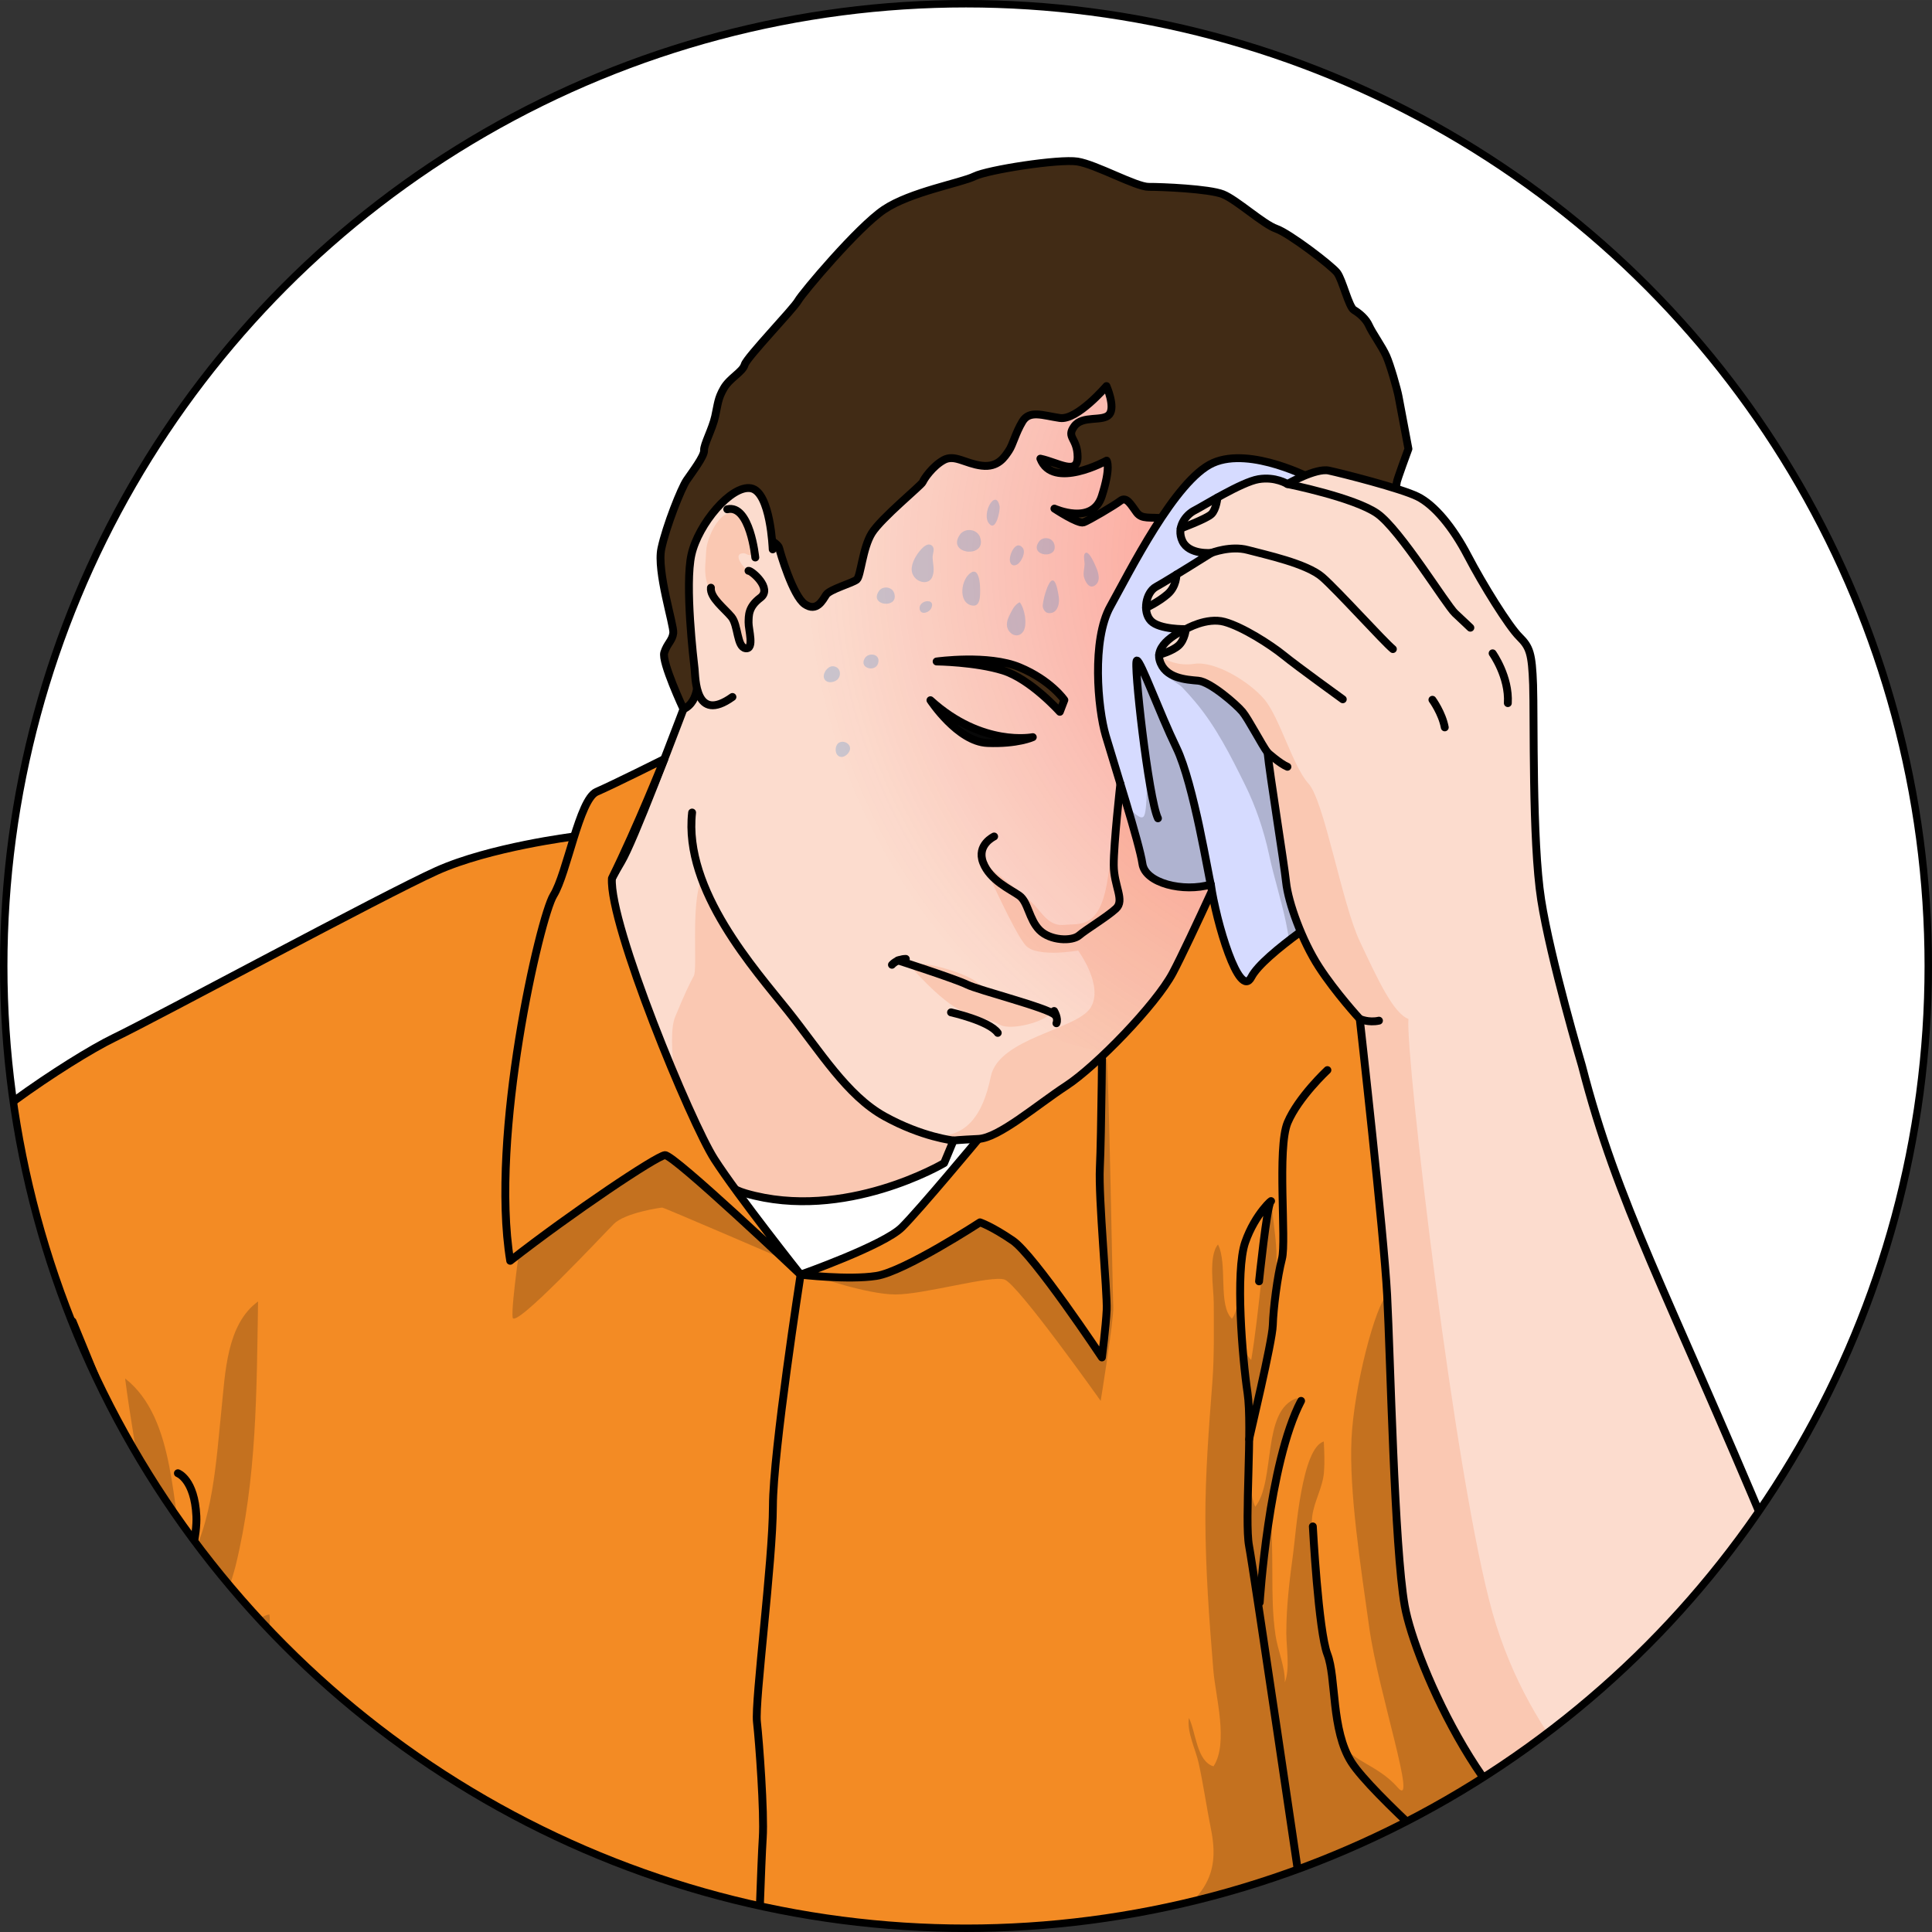 <?xml version="1.0" encoding="utf-8"?>
<!-- Created by: Science Figures, www.sciencefigures.org, Generator: Science Figures Editor -->
<!DOCTYPE svg PUBLIC "-//W3C//DTD SVG 1.1//EN" "http://www.w3.org/Graphics/SVG/1.1/DTD/svg11.dtd">
<svg version="1.1" id="Layer_1" xmlns="http://www.w3.org/2000/svg" xmlns:xlink="http://www.w3.org/1999/xlink" 
	 width="800px" height="800px" viewBox="0 0 320.925 320.923" enable-background="new 0 0 320.925 320.923"
	 xml:space="preserve">
<rect x="0" y="0" width="320.925" height="320.923" fill="#333333" stroke="none"/>
<g>
	<circle fill="#FFFFFF" cx="160.462" cy="160.461" r="159.844"/>
	<g>
		<defs>
			<circle id="SVGID_1_" cx="160.462" cy="160.461" r="159.844"/>
		</defs>
		<clipPath id="SVGID_2_">
			<use xlink:href="#SVGID_1_"  overflow="visible"/>
		</clipPath>
		<g clip-path="url(#SVGID_2_)">
			<path id="changecolor_14_" fill="#F38B24" d="M95.378,138.948c0,0-14.015,1.739-22.828,5.702
				c-8.814,3.967-46.271,24.201-53.599,27.742c-7.327,3.539-27.469,17.041-28.483,21.993c-1.01,4.951-3.504,18.1-3.809,19.919
				c-0.305,1.821-10.049,23.509-11.471,29.73c-1.42,6.222-7.871,13.271-8.363,16.389c-0.494,3.116-2.621,18.208-2.621,18.208
				l6.666,48.007l6.563,34.848l220.342-41.499l68.51-10.909c0,0-1.258-55.341-2.604-56.167c-1.344-0.828-9.574-28.879-10.096-30.292
				c-0.52-1.415-17.013-56.861-17.013-56.861l-15.623-22.623l-25.649,0.797L95.378,138.948z"/>
			<path opacity="0.2" fill="#0D0D0D" d="M25.561,268.135c0.006-12.938-3.174-26.627-4.781-39.165
				c8.604,6.768,7.548,21.6,10.149,31.225c4.471-6.83,5.02-18.08,5.85-25.971c0.643-6.084,0.816-14.212,6.09-18.04
				c-0.244,14.884-0.2,29.503-3.739,43.939c-0.575,2.351-2.207,6.279-1.489,8.766c1.592,5.501,4.253-0.308,7.113-0.714
				c0.331,2.599-0.802,5.207-0.32,7.885c0.563,3.1,2.615,5.904,4.531,8.389c5.482,7.116,13.183,12.933,19.719,19.145
				c3.523,3.35,6.803,7.368,9.822,11.25c6.135,7.886,0.016,9.447-8.108,10.001c-12.874,0.876-25.189-0.004-37.19-5.444
				c-12.84-5.822-19-23.515-18.591-36.546"/>
			<g>
				<path opacity="0.2" fill="#0D0D0D" d="M251.453,267.231l-11.591,7.568c0,0-4.404-35.152-4.867-39.323
					c-0.464-4.173-2.664-21.979-4.578-20.378c-1.912,1.602-5.529,15.292-5.922,23.977c-0.394,8.685,1.467,20.738,2.971,31.402
					c1.503,10.662,8.104,30.365,4.688,26.424s-8.544-4.592-9.285-7.886c-0.744-3.294-2.373-9.882-2.373-12.049
					s-1.264-8.971-1.442-10.779c-0.18-1.812-0.978-4.679-0.978-8.654c0-1.883-0.335-3.798-0.104-5.644
					c0.316-2.534,1.76-4.803,1.957-7.379c0.127-1.648,0.05-3.421-0.035-5.063c-3.688,1.091-4.632,15.211-5.077,18.493
					c-0.599,4.421-1.161,8.95-1.146,13.41c0.01,2.418,0.627,5.829-0.246,8.103c0.063-2.555-1.186-5.322-1.557-7.876
					c-0.477-3.279-0.518-6.598-0.515-9.908c0.003-3.644-0.094-7.244-0.232-10.843c-0.132-3.382,0.651-6.608,1.622-9.783
					c0.717-2.35,2.85-6.496,2.693-8.793c-5.91,1.948-3.501,13.778-6.929,18.04c-1.538-3.453-0.48-10.113-0.174-13.956
					c0.269-3.364,1.283-6.802,1.802-10.13c0.921-5.905,1.911-11.215,1.911-17.322c0-2.81-0.536-5.685-0.786-8.547
					c-1.597,8.423-2.02,17.107-3.42,25.573c-2.646-2.614-1.657-8.903-1.57-12.409c-0.688,1.7-0.611,4.257-1.636,5.551
					c-2.348-2.252-0.669-9.054-2.312-12.331c-1.648,1.925-0.706,7.286-0.706,9.738c0,4.423,0.101,8.839-0.239,13.245
					c-0.565,7.38-1.164,15.056-1.152,22.459c0.016,8.545,0.634,16.827,1.328,25.319c0.346,4.233,2.563,12.068,0.023,15.923
					c-2.811-0.811-2.938-5.806-4.086-8.038c-0.372,2.362,1.123,5.227,1.628,7.533c0.794,3.632,1.31,7.314,2.04,10.961
					c0.747,3.728,0.668,7.068-1.578,10.206c-1.762,2.46-4.305,4.396-6.305,6.709c-0.02,0.023-0.043,0.046-0.062,0.071l4.56-0.859
					l68.51-10.909c0,0-0.229-9.983-0.592-21.531c-0.328-0.44-0.67-0.873-1.037-1.287
					C259.278,280.188,254.611,274.874,251.453,267.231z"/>
			</g>
			<path opacity="0.2" fill="#0D0D0D" d="M86.758,204.207c0,0-1.896,12.587-1.605,14.639c0.294,2.053,14.949-13.679,16.808-15.535
				c1.857-1.857,7.76-2.719,8.052-2.719c0.294,0,20.911,8.892,20.911,8.892s-14.754-17.1-18.369-21.009
				c-3.616-3.908-5.766-6.153-8.697-5.765c-2.93,0.392-9.184,5.57-9.672,5.961C93.694,189.062,86.758,204.207,86.758,204.207z"/>
			<path opacity="0.2" fill="#0D0D0D" d="M135.327,211.959c0,0,8.648,3.065,13.438,3.065c4.787,0,15.889-3.251,18.113-2.471
				c2.228,0.779,15.955,20.146,15.955,20.146s2.205-13.481,2.093-15.597c-0.108-2.115-0.753-39.414-1.088-41.083
				c-0.333-1.671-6.476,11.731-6.858,11.397c-0.385-0.333-5.395-0.333-5.729,0c-0.332,0.334-10.13,7.459-10.465,7.459
				C160.454,194.876,144.488,210.449,135.327,211.959z"/>
			<path fill="#FFFFFF" d="M132.987,211.734c0,0,18.496-4.906,24.735-13.879c6.241-8.977,11.601-15.035,11.601-15.035l-14.914-2.563
				l-17.828,6.704l-11.212,2.112l-5.852,4.747C119.518,193.82,127.547,206.632,132.987,211.734z"/>
			<path id="changecolor_16_" fill="#F38B24" d="M132.987,211.734c0,0,13.828-4.871,16.83-7.868
				c3.001-2.996,12.717-14.681,12.717-14.681l20.584-19.301c0,0-0.165,18.991-0.42,24.062c-0.253,5.071,1.26,20.829,1.134,23.607
				c-0.126,2.776-0.792,7.928-0.792,7.928s-11.287-16.997-14.82-19.41s-5.433-3.027-5.433-3.027s-12.554,8.174-17.2,8.897
				C140.94,212.667,132.987,211.734,132.987,211.734z"/>
			
				<path fill="none" stroke="#000000" stroke-width="1.308" stroke-linecap="round" stroke-linejoin="round" stroke-miterlimit="10" d="
				M132.987,211.734c0,0,13.828-4.871,16.83-7.868c3.001-2.996,12.717-14.681,12.717-14.681l20.584-19.301
				c0,0-0.165,18.991-0.42,24.062c-0.253,5.071,1.26,20.829,1.134,23.607c-0.126,2.776-0.792,7.928-0.792,7.928
				s-11.287-16.997-14.82-19.41s-5.433-3.027-5.433-3.027s-12.554,8.174-17.2,8.897C140.94,212.667,132.987,211.734,132.987,211.734
				z"/>
			
				<path fill="none" stroke="#000000" stroke-width="1.308" stroke-linecap="round" stroke-linejoin="round" stroke-miterlimit="10" d="
				M95.378,138.948c0,0-14.015,1.739-22.828,5.702c-8.814,3.967-46.271,24.201-53.599,27.742
				c-7.327,3.539-27.469,17.041-28.483,21.993c-1.01,4.951-3.504,18.1-3.809,19.919c-0.305,1.821-10.049,23.509-11.471,29.73
				c-1.42,6.222-7.871,13.271-8.363,16.389c-0.494,3.116-2.621,18.208-2.621,18.208l6.666,48.007l6.563,34.848l220.342-41.499
				l68.51-10.909c0,0-1.258-55.341-2.604-56.167c-1.344-0.828-9.574-28.879-10.096-30.292c-0.52-1.415-17.013-56.861-17.013-56.861
				l-15.623-22.623l-25.649,0.797L95.378,138.948z"/>
			<path fill="#FCDCCE" d="M156.827,193.202c0,0-16.516,9.808-32.974,5.021s-23.673-48.26-23.673-48.26s-0.979-0.031,3.033-6.837
				c4.012-6.805,24.053-63.3,29.957-75.538c5.906-12.24,38.604-29.633,62.139-22.829c23.539,6.801,29.294,37.371,29.184,39.659
				c-0.108,2.288-6.709,16.852-6.709,16.852l-11.986,36.875c0,0-8.177,18.185-10.986,23.467c-2.809,5.286-12.768,15.53-17.68,18.738
				c-4.912,3.206-11.205,8.673-14.598,8.836s-4.145,0.264-4.145,0.264L156.827,193.202z"/>
			<path fill="#FAC8B2" d="M202.464,119.558l-16.357,5.736c0,0-0.891,14.174-2.269,21.625c-1.377,7.45-4.565,6.45-7.038,6.711
				c-2.474,0.262-3.563-1.768-4.963-3.276s-8.527-7.067-8.527-7.067s5.215,11.781,7.1,13.799c1.887,2.017,8.674,0.811,8.674,0.811
				s4.338,5.845,2.074,9.49c-2.263,3.645-15.272,5.028-16.578,11.44c-1.306,6.41-4.146,10.47-10.023,9.788
				c-5.877-0.683-13.617-8.009-16.113-10.861c-2.498-2.853-10.027-12.88-12.739-16.303c-2.714-3.423-6.787-10.245-9.173-15.523
				c-1.836,4.436-0.615,14.986-1.285,16.188c-0.672,1.203-1.591,3.135-3.1,6.797c-1.51,3.661,0.753,15.194,0.753,15.194
				l-0.117,3.854c3.079,5.093,6.757,9.008,11.072,10.263c16.458,4.787,32.974-5.021,32.974-5.021l1.563-3.753
				c0,0,0.752-0.101,4.145-0.264s9.686-5.63,14.598-8.836c4.912-3.208,14.871-13.452,17.68-18.738
				c2.471-4.647,9.092-19.269,10.652-22.725L202.464,119.558z"/>
			<radialGradient id="SVGID_3_" cx="233.663" cy="92.8" r="100.011" gradientUnits="userSpaceOnUse">
				<stop  offset="0.196" style="stop-color:#FF0000"/>
				<stop  offset="1" style="stop-color:#ED1C24;stop-opacity:0"/>
			</radialGradient>
			<path opacity="0.3" fill="url(#SVGID_3_)" d="M217.784,101.27c0,0,6.601-14.563,6.709-16.852
				c0.064-1.342-1.893-12.388-8.25-22.677c-7.924-2.929-16.594-4.681-24.488-6.163c-8.984-1.686-18.887-3.703-27.87-0.983
				c-1.999,0.605-3.387,1.378-5.469,1.575c-2.249,0.213-4.436,0.717-6.56,1.496c-11.887,4.359-16.983,16.256-18.373,28.195
				c-1.518,13.047-1.637,26.588,0.225,39.595c1.419,9.914,3.854,21.045,10.699,28.744c7.852,8.828,20.135,15.092,31.258,18.547
				c2.602,0.809,5.262,1.543,7.953,2.161c4.52-4.333,9.367-9.86,11.193-13.297c2.81-5.282,10.986-23.467,10.986-23.467
				L217.784,101.27z"/>
			<path fill="#FAC7B1" d="M150.828,160.069c0,0,5.497,6.42,8.957,7.831c3.461,1.411,4.742,1.503,6.436,2.379
				c1.699,0.88,7.352-0.453,8.348-2.104c-1.688-1.411-4.298-1.852-6.324-2.002c-2.023-0.151-4.784-2.094-6.263-3.214
				C160.507,161.841,154.445,159.657,150.828,160.069z"/>
			
				<path fill="none" stroke="#000000" stroke-width="1.308" stroke-linecap="round" stroke-linejoin="round" stroke-miterlimit="10" d="
				M156.827,193.202c0,0-16.516,9.808-32.974,5.021s-23.673-48.26-23.673-48.26s-0.979-0.031,3.033-6.837
				c4.012-6.805,24.053-63.3,29.957-75.538c5.906-12.24,38.604-29.633,62.139-22.829c23.539,6.801,29.294,37.371,29.184,39.659
				c-0.108,2.288-6.709,16.852-6.709,16.852l-11.986,36.875c0,0-8.177,18.185-10.986,23.467c-2.809,5.286-12.768,15.53-17.68,18.738
				c-4.912,3.206-11.205,8.673-14.598,8.836s-4.145,0.264-4.145,0.264L156.827,193.202z"/>
			<path fill="#412B15" d="M113.534,117.795c0,0-3.674-7.858-3.195-9.39c0.48-1.531,1.355-1.983,1.5-3.259
				c0.143-1.274-2.798-10.267-1.973-14.049c0.82-3.783,3.298-10.008,4.199-11.33c0.904-1.323,2.957-4.014,2.89-4.961
				c-0.065-0.947,1.371-3.521,1.839-5.626c0.467-2.104,0.443-2.965,1.44-4.688c0.999-1.725,3.121-2.7,3.466-3.919
				c0.346-1.216,8.138-9.307,8.854-10.595c0.719-1.287,9.932-12.238,14.301-15.173c4.369-2.936,12.824-4.43,15.02-5.516
				c2.196-1.086,14.041-2.933,17.106-2.455c3.065,0.478,9.721,4.217,11.831,4.203c2.111-0.013,10.043,0.317,12.328,1.231
				c2.285,0.913,6.698,4.977,8.855,5.725c2.158,0.745,9.22,6.135,10.113,7.311c0.895,1.175,1.934,5.682,2.799,6.192
				c0.864,0.511,2,1.448,2.504,2.602c0.506,1.153,2.201,3.521,2.867,5.028c0.669,1.506,1.808,5.516,2.035,6.72
				c0.229,1.206,1.641,8.716,1.641,8.716s-1.908,5.159-1.93,5.549c-0.023,0.388-0.59,2.99-0.85,3.135
				c-0.262,0.146-3.938,2.174-4.07,1.915c-0.13-0.259-17.045,1.681-19.816,1.241c-2.771-0.439-8.517-3.42-9.398-2.998
				c-0.879,0.42-1.811,2.995-4.373,2.711c-2.562-0.287-3.813,0.207-4.712-1.001c-0.899-1.206-1.663-2.71-2.669-1.938
				c-1.006,0.774-5.238,3.269-6.139,3.597c-0.898,0.328-4.846-2.289-4.846-2.289s6.295,2.847,7.866-2.058
				c1.573-4.903,0.808-5.91,0.808-5.91s-8.957,4.949-11.006-0.327c2.898,0.604,6.203,2.862,6.184-0.303
				c-0.02-3.162-1.939-3.157-0.568-5.061c1.368-1.905,4.784-0.727,5.832-1.978c1.049-1.253-0.467-4.714-0.467-4.714
				s-4.877,5.721-7.742,5.3c-2.861-0.421-5.055-1.353-6.223,0.597c-1.168,1.947-1.579,3.849-2.256,4.839
				c-0.677,0.993-1.75,2.827-4.514,2.484c-2.764-0.345-4.504-1.938-6.327-0.922c-1.826,1.016-3.257,3.11-3.448,3.625
				c-0.188,0.518-6.932,6.012-8.475,8.509c-1.545,2.501-1.825,7.131-2.488,7.703c-0.66,0.571-4.494,1.622-5.09,2.529
				c-0.598,0.908-1.564,2.915-3.547,1.561c-1.982-1.356-4.141-8.725-4.245-9.282c-0.104-0.556-1.181-1.188-1.181-1.188
				s-7.318,5.174-7.417,5.584c-0.097,0.41-4.979,16.786-4.979,16.786S116.347,116.505,113.534,117.795z"/>
			
				<path fill="none" stroke="#000000" stroke-width="1.308" stroke-linecap="round" stroke-linejoin="round" stroke-miterlimit="10" d="
				M113.534,117.795c0,0-3.674-7.858-3.195-9.39c0.48-1.531,1.355-1.983,1.5-3.259c0.143-1.274-2.798-10.267-1.973-14.049
				c0.82-3.783,3.298-10.008,4.199-11.33c0.904-1.323,2.957-4.014,2.89-4.961c-0.065-0.947,1.371-3.521,1.839-5.626
				c0.467-2.104,0.443-2.965,1.44-4.688c0.999-1.725,3.121-2.7,3.466-3.919c0.346-1.216,8.138-9.307,8.854-10.595
				c0.719-1.287,9.932-12.238,14.301-15.173c4.369-2.936,12.824-4.43,15.02-5.516c2.196-1.086,14.041-2.933,17.106-2.455
				c3.065,0.478,9.721,4.217,11.831,4.203c2.111-0.013,10.043,0.317,12.328,1.231c2.285,0.913,6.698,4.977,8.855,5.725
				c2.158,0.745,9.22,6.135,10.113,7.311c0.895,1.175,1.934,5.682,2.799,6.192c0.864,0.511,2,1.448,2.504,2.602
				c0.506,1.153,2.201,3.521,2.867,5.028c0.669,1.506,1.808,5.516,2.035,6.72c0.229,1.206,1.641,8.716,1.641,8.716
				s-1.908,5.159-1.93,5.549c-0.023,0.388-0.59,2.99-0.85,3.135c-0.262,0.146-3.938,2.174-4.07,1.915
				c-0.13-0.259-17.045,1.681-19.816,1.241c-2.771-0.439-8.517-3.42-9.398-2.998c-0.879,0.42-1.811,2.995-4.373,2.711
				c-2.562-0.287-3.813,0.207-4.712-1.001c-0.899-1.206-1.663-2.71-2.669-1.938c-1.006,0.774-5.238,3.269-6.139,3.597
				c-0.898,0.328-4.846-2.289-4.846-2.289s6.295,2.847,7.866-2.058c1.573-4.903,0.808-5.91,0.808-5.91s-8.957,4.949-11.006-0.327
				c2.898,0.604,6.203,2.862,6.184-0.303c-0.02-3.162-1.939-3.157-0.568-5.061c1.368-1.905,4.784-0.727,5.832-1.978
				c1.049-1.253-0.467-4.714-0.467-4.714s-4.877,5.721-7.742,5.3c-2.861-0.421-5.055-1.353-6.223,0.597
				c-1.168,1.947-1.579,3.849-2.256,4.839c-0.677,0.993-1.75,2.827-4.514,2.484c-2.764-0.345-4.504-1.938-6.327-0.922
				c-1.826,1.016-3.257,3.11-3.448,3.625c-0.188,0.518-6.932,6.012-8.475,8.509c-1.545,2.501-1.825,7.131-2.488,7.703
				c-0.66,0.571-4.494,1.622-5.09,2.529c-0.598,0.908-1.564,2.915-3.547,1.561c-1.982-1.356-4.141-8.725-4.245-9.282
				c-0.104-0.556-1.181-1.188-1.181-1.188s-7.318,5.174-7.417,5.584c-0.097,0.41-4.979,16.786-4.979,16.786
				S116.347,116.505,113.534,117.795z"/>
			
				<path fill="none" stroke="#000000" stroke-width="1.308" stroke-linecap="round" stroke-linejoin="round" stroke-miterlimit="10" d="
				M210.562,125.013c0,0,1.004,0.371,1.589,0.26"/>
			
				<path fill="#080808" stroke="#000000" stroke-width="1.308" stroke-linecap="round" stroke-linejoin="round" stroke-miterlimit="10" d="
				M154.556,116.313c0,0,4.5,6.906,9.48,7.107c4.98,0.202,7.521-0.974,7.521-0.974S163.156,124.146,154.556,116.313z"/>
			
				<path fill="#412B15" stroke="#000000" stroke-width="1.308" stroke-linecap="round" stroke-linejoin="round" stroke-miterlimit="10" d="
				M176.049,118.238c0,0-4.87-5.447-9.458-6.869c-4.591-1.421-11.007-1.492-11.007-1.492s8.575-1.207,13.788,0.968
				c5.214,2.177,7.428,5.435,7.428,5.435L176.049,118.238z"/>
			<path fill="#D6DBFF" d="M218.076,79.604c0,0-10.273-5.496-16.575-2.707c-6.302,2.787-13.951,18.265-17.064,23.836
				c-3.109,5.575-2.1,16.91-0.762,21.459c1.34,4.552,5.631,17.991,6.089,21.266c0.454,3.276,6.825,4.797,11.374,3.461
				c0.828,6.088,4.729,19.278,6.728,15.381c2.001-3.898,14.462-11.848,14.462-11.848s8.29-10.207,8.113-11.135
				c-0.174-0.926-2.678-17.626-2.789-18.223C227.538,120.497,230.883,94.063,218.076,79.604z"/>
			<g opacity="0.2">
				<path fill="#131313" d="M201.138,146.919c0.346,2.539,1.226,6.311,2.279,9.565c-0.172-1.629-0.368-3.228-0.677-4.86
					c-0.597-3.154-1.768-6.025-2.185-9.219c-0.285-2.182-0.459-4.351-0.957-6.524c-0.747-3.258-2.214-6.335-3.393-9.435
					c-1.002-2.632-2.27-5.168-3.217-7.856c-1.125-3.188-1.994-6.155-4.305-8.711c-0.119,0.966,0.228,1.986,0.227,2.979
					c-0.001,0.899-0.232,1.766-0.245,2.637c-0.038,2.604,0.777,5.333,1.085,7.928c0.417,3.508,0.986,7.267,0.576,10.807
					c-0.158,1.367-0.342,2.03-1.533,1.146c-1.706-1.266-1.474-3.177-2.043-4.874l-0.355,0.632
					c1.529,5.046,3.102,10.415,3.368,12.325C190.218,146.734,196.589,148.255,201.138,146.919z"/>
				<path fill="#131313" d="M227.651,121.095c-0.047-0.244,0.483-4.799,0.255-11.086c-3.427-2.851-8.289-5.148-12.339-6.624
					c-5.12-1.866-10.488-0.16-14.925,2.54c-1.47,0.894-8.017,4.142-6.813,6.213c0.397,0.685,1.946,1.413,2.556,2.041
					c0.752,0.775,1.456,1.579,2.154,2.406c3.444,4.083,5.918,9.01,8.283,13.796c1.76,3.561,3.137,7.63,3.967,11.521
					c0.813,3.804,2.016,7.492,2.814,11.288c0.225,1.069,0.4,2.063,0.51,3.029c3.942-3.041,8.213-5.767,8.213-5.767
					s8.29-10.207,8.113-11.135C230.267,138.392,227.763,121.691,227.651,121.095z"/>
			</g>
			
				<path fill="none" stroke="#000000" stroke-width="1.308" stroke-linecap="round" stroke-linejoin="round" stroke-miterlimit="10" d="
				M218.076,79.604c0,0-10.273-5.496-16.575-2.707c-6.302,2.787-13.951,18.265-17.064,23.836c-3.109,5.575-2.1,16.91-0.762,21.459
				c1.34,4.552,5.631,17.991,6.089,21.266c0.454,3.276,6.825,4.797,11.374,3.461c0.828,6.088,4.729,19.278,6.728,15.381
				c2.001-3.898,14.462-11.848,14.462-11.848s8.29-10.207,8.113-11.135c-0.174-0.926-2.678-17.626-2.789-18.223
				C227.538,120.497,230.883,94.063,218.076,79.604z"/>
			
				<path fill="none" stroke="#000000" stroke-width="1.308" stroke-linecap="round" stroke-linejoin="round" stroke-miterlimit="10" d="
				M201.138,146.919c-0.328-0.898-2.826-16.711-5.708-22.674c-2.884-5.965-5.927-14.463-6.579-14.525s1.928,22.983,3.496,26.209"/>
			
				<path fill="none" stroke="#000000" stroke-width="1.308" stroke-linecap="round" stroke-linejoin="round" stroke-miterlimit="10" d="
				M186.106,130.177c0,0-1.125,10.019-1.102,13.535c0.021,3.518,1.891,5.832,0.354,7.233c-1.536,1.404-4.919,3.417-6.105,4.436
				c-1.186,1.018-4.808,0.904-6.575-0.882c-1.768-1.785-1.887-4.676-3.355-5.723c-1.469-1.05-4.872-2.525-6.014-5.49
				c-1.141-2.964,1.828-4.338,1.828-4.338"/>
			
				<path fill="none" stroke="#000000" stroke-width="1.308" stroke-linecap="round" stroke-linejoin="round" stroke-miterlimit="10" d="
				M149.157,159.528c0,0,9.636,3.101,11.474,4.02c1.835,0.919,13.576,3.898,14.589,5.038"/>
			
				<path fill="none" stroke="#000000" stroke-width="1.308" stroke-linecap="round" stroke-linejoin="round" stroke-miterlimit="10" d="
				M158.39,189.449c0,0-5.18-0.538-11.447-4.001c-6.27-3.464-10.668-10.753-16.046-17.511c-5.378-6.759-17.388-20.053-15.931-32.967
				"/>
			
				<path fill="none" stroke="#000000" stroke-width="1.308" stroke-linecap="round" stroke-linejoin="round" stroke-miterlimit="10" d="
				M148.162,160.259c0,0,0.807-0.959,2.302-0.976"/>
			
				<path fill="none" stroke="#000000" stroke-width="1.308" stroke-linecap="round" stroke-linejoin="round" stroke-miterlimit="10" d="
				M175.098,167.936c0,0,0.742,1.268,0.383,2.036"/>
			<path fill="#FCDCCE" d="M128.354,91.25c0,0-0.344-9.546-3.604-10.144c-3.264-0.598-8.737,5.928-9.885,10.987
				c-1.147,5.063,0.36,17.667,0.518,19.045c0.155,1.381,0.021,9.123,6.284,4.635"/>
			<path fill="#FAC8B2" d="M122.278,104.594c0.102,0.549,0.23,1.063,0.504,1.552c0.164,0.293,0.52,1.032,0.851,1.13
				c0.786,0.237,0.825-1.076,0.806-1.519c-0.063-1.73-0.694-3.199,0.355-4.808c0.777-1.192,2.184-1.45,1.705-3.096
				c-0.434-1.499-1.6-2.472-2.73-3.477c-0.625-0.555-1.974-2.457-0.251-2.478c0.38-0.004,0.888,0.479,1.228,0.258
				c0.524-0.34,0.361-1.678,0.291-2.141c-0.229-1.532-0.873-3.611-2.263-4.479c-1.802-1.126-3.323,0.561-4.165,2.031
				c-0.479,0.836-0.813,1.698-1.081,2.616c-0.301,1.039-0.233,2.009-0.331,3.072c-0.156,1.683-0.051,3.217,0.707,4.77
				c0.644,1.323,1.567,2.452,2.54,3.543C121.261,102.49,122.046,103.347,122.278,104.594z"/>
			
				<path fill="none" stroke="#000000" stroke-width="1.308" stroke-linecap="round" stroke-linejoin="round" stroke-miterlimit="10" d="
				M128.354,91.25c0,0-0.344-9.546-3.604-10.144c-3.264-0.598-8.737,5.928-9.885,10.987c-1.147,5.063,0.36,17.667,0.518,19.045
				c0.155,1.381,0.021,9.123,6.284,4.635"/>
			
				<path fill="none" stroke="#000000" stroke-width="1.308" stroke-linecap="round" stroke-linejoin="round" stroke-miterlimit="10" d="
				M125.461,92.604c0,0-0.866-8.885-4.657-8.009"/>
			
				<path fill="none" stroke="#000000" stroke-width="1.308" stroke-linecap="round" stroke-linejoin="round" stroke-miterlimit="10" d="
				M124.338,94.816c0.478-0.07,4.032,2.932,1.979,4.47s-1.943,2.973-1.973,4.107c-0.028,1.138,1.009,4.495-0.484,4.292
				c-1.491-0.203-1.203-3.813-2.356-5.21c-1.148-1.398-3.588-3.2-3.414-4.849"/>
			<path id="changecolor_15_" fill="#F38B24" d="M110.351,126.089c0,0-8.418,4.209-11.266,5.445
				c-2.845,1.237-4.898,13.563-7.137,17.17c-2.235,3.607-10.627,39.937-7.197,60.726c10.311-8.053,24.271-17.394,25.7-17.549
				c1.429-0.153,22.536,19.854,22.536,19.854s-10.408-13.109-14.309-19.18c-3.896-6.072-17.496-38.903-17.031-46.655
				C105.8,137.505,110.351,126.089,110.351,126.089z"/>
			
				<path fill="none" stroke="#000000" stroke-width="1.308" stroke-linecap="round" stroke-linejoin="round" stroke-miterlimit="10" d="
				M110.351,126.089c0,0-8.418,4.209-11.266,5.445c-2.845,1.237-4.898,13.563-7.137,17.17c-2.235,3.607-10.627,39.937-7.197,60.726
				c10.311-8.053,24.271-17.394,25.7-17.549c1.429-0.153,22.536,19.854,22.536,19.854s-10.408-13.109-14.309-19.18
				c-3.896-6.072-17.496-38.903-17.031-46.655C105.8,137.505,110.351,126.089,110.351,126.089z"/>
			
				<path fill="none" stroke="#000000" stroke-width="1.308" stroke-linecap="round" stroke-linejoin="round" stroke-miterlimit="10" d="
				M23.593,330.104c0,0-1.783-26.672-1.096-32.202c0.687-5.528-0.531-11.999-0.129-14.449c0.402-2.455,5.402-10.312,5.378-11.603
				c-0.028-1.291-0.634-6.794-1.612-8.554c-0.98-1.761,0.135-7.313-0.609-10.12c-0.745-2.806-13.473-33.68-13.473-33.68"/>
			
				<path fill="none" stroke="#000000" stroke-width="1.308" stroke-linecap="round" stroke-linejoin="round" stroke-miterlimit="10" d="
				M27.746,271.851c0,0,5.163-13.877,4.873-20.01c-0.292-6.131-3.069-7.122-3.069-7.122"/>
			
				<path fill="none" stroke="#000000" stroke-width="1.308" stroke-linecap="round" stroke-linejoin="round" stroke-miterlimit="10" d="
				M-13.341,214.305c0,0,4.345,43.724,8.568,56.974"/>
			
				<path fill="none" stroke="#000000" stroke-width="1.308" stroke-linecap="round" stroke-linejoin="round" stroke-miterlimit="10" d="
				M-26.377,248.24c0,0-0.456,18.333,2.476,28.153c2.928,9.818,20.339,39.165,20.339,39.165"/>
			
				<path fill="none" stroke="#000000" stroke-width="1.308" stroke-linecap="round" stroke-linejoin="round" stroke-miterlimit="10" d="
				M216.306,315.559c0,0-8.037-54.589-8.824-58.763c-0.785-4.171,0.596-19.772-0.257-25.445c-0.851-5.673-2.063-20.138-0.386-24.99
				c1.681-4.854,4.84-7.417,4.224-6.75c-0.614,0.669-1.921,13.231-1.921,13.231"/>
			
				<path fill="none" stroke="#000000" stroke-width="1.308" stroke-linecap="round" stroke-linejoin="round" stroke-miterlimit="10" d="
				M207.501,239.075c0.006-0.308,3.847-16.173,3.926-18.941c0.078-2.771,0.752-8.082,1.521-11.036
				c0.766-2.951-0.852-18.421,0.945-22.647c1.796-4.228,6.602-8.697,6.602-8.697"/>
			
				<path fill="none" stroke="#000000" stroke-width="1.308" stroke-linecap="round" stroke-linejoin="round" stroke-miterlimit="10" d="
				M209.251,266.188c0,0,1.466-23.178,6.871-33.488"/>
			
				<path fill="none" stroke="#000000" stroke-width="1.308" stroke-linecap="round" stroke-linejoin="round" stroke-miterlimit="10" d="
				M132.987,211.734c0,0-4.579,29.404-4.598,38.482c-0.018,9.08-3.037,32.421-2.654,35.804c0.381,3.385,1.24,15.107,0.969,19.264
				c-0.27,4.156-0.735,18.868-0.735,18.868"/>
			<g>
				<path fill="#FCDCCE" d="M262.782,177.035c0,0-5.238-17.717-6.779-27.571c-1.539-9.854-1.152-30.533-1.338-35.728
					c-0.188-5.195-0.541-6.236-2.295-7.969c-1.752-1.73-6.073-8.683-8.555-13.444c-2.482-4.767-5.559-8.464-8.35-9.84
					c-2.797-1.377-12.553-3.848-14.729-4.316s-6.883,2.231-6.883,2.231s-1.994-1.273-4.815-0.797
					c-2.823,0.477-9.209,4.481-10.613,5.186c-1.403,0.703-3.103,2.78-2.005,5.101c1.097,2.32,4.814,1.948,4.814,1.948
					s-7.512,4.712-9.204,5.635c-1.695,0.923-2.294,4.168-0.857,5.654c1.434,1.487,5.806,1.378,5.806,1.378s-5.201,2.133-4.354,5.16
					c0.844,3.025,4.399,3.234,6.407,3.406c2.01,0.17,6.352,3.967,7.342,5.152c0.992,1.187,3.239,5.542,4.188,6.791
					c0.322,3.455,2.719,18.218,3.074,21.555c0.353,3.341,2.65,9.716,5.44,14.023c2.787,4.31,6.794,8.662,6.794,8.662
					s3.998,35.471,4.547,45.846c0.549,10.376,1.194,41.906,2.92,51.63c1.723,9.723,14.658,38.832,29.073,41.95
					c14.415,3.119,49.017-11.628,31.722-52.98C276.836,214.351,268.743,200.2,262.782,177.035z"/>
				<path fill="#FAC8B2" d="M247.938,267.943c-6.261-22.088-14.494-92.726-13.984-98.69c-2.517-0.955-5.104-6.565-8.084-12.898
					c-2.982-6.333-5.895-23.322-8.505-26.178c-2.61-2.856-4.804-11.031-7.351-14.021s-8.209-6.407-11.654-5.887
					c-2.706,0.41-4.754-0.659-5.509-1.138c-0.194-0.125-0.294-0.202-0.306-0.213c-0.008,0.243,0.008,0.487,0.079,0.744
					c0.844,3.025,4.399,3.234,6.407,3.406c2.01,0.17,6.352,3.967,7.342,5.152c0.992,1.187,3.239,5.542,4.188,6.791
					c0.322,3.455,2.719,18.218,3.074,21.555c0.353,3.341,2.65,9.716,5.44,14.023c2.787,4.31,6.794,8.662,6.794,8.662
					s3.998,35.471,4.547,45.846c0.549,10.376,1.194,41.906,2.92,51.63c1.723,9.723,14.658,38.832,29.073,41.95
					c3.537,0.765,8.288,0.452,13.19-1.063C269.511,303.121,254.2,290.032,247.938,267.943z"/>
				
					<path fill="none" stroke="#000000" stroke-width="1.308" stroke-linecap="round" stroke-linejoin="round" stroke-miterlimit="10" d="
					M262.782,177.035c0,0-5.238-17.717-6.779-27.571c-1.539-9.854-1.152-30.533-1.338-35.728c-0.188-5.195-0.541-6.236-2.295-7.969
					c-1.752-1.73-6.073-8.683-8.555-13.444c-2.482-4.767-5.559-8.464-8.35-9.84c-2.797-1.377-12.553-3.848-14.729-4.316
					s-6.883,2.231-6.883,2.231s-1.994-1.273-4.815-0.797c-2.823,0.477-9.209,4.481-10.613,5.186
					c-1.403,0.703-3.103,2.78-2.005,5.101c1.097,2.32,4.814,1.948,4.814,1.948s-7.512,4.712-9.204,5.635
					c-1.695,0.923-2.294,4.168-0.857,5.654c1.434,1.487,5.806,1.378,5.806,1.378s-5.201,2.133-4.354,5.16
					c0.844,3.025,4.399,3.234,6.407,3.406c2.01,0.17,6.352,3.967,7.342,5.152c0.992,1.187,3.239,5.542,4.188,6.791
					c0.322,3.455,2.719,18.218,3.074,21.555c0.353,3.341,2.65,9.716,5.44,14.023c2.787,4.31,6.794,8.662,6.794,8.662
					s3.998,35.471,4.547,45.846c0.549,10.376,1.194,41.906,2.92,51.63c1.723,9.723,14.658,38.832,29.073,41.95
					c14.415,3.119,49.017-11.628,31.722-52.98C276.836,214.351,268.743,200.2,262.782,177.035z"/>
				
					<path fill="none" stroke="#000000" stroke-width="1.308" stroke-linecap="round" stroke-linejoin="round" stroke-miterlimit="10" d="
					M213.854,80.398c0,0,11.127,2.242,14.928,4.91c3.801,2.669,11.456,15.201,12.928,16.572c1.473,1.37,2.533,2.388,2.533,2.388"/>
				
					<path fill="none" stroke="#000000" stroke-width="1.308" stroke-linecap="round" stroke-linejoin="round" stroke-miterlimit="10" d="
					M201.235,91.836c0,0,3.202-1.247,6.036-0.478c2.835,0.766,9.793,2.232,12.394,4.521c2.6,2.285,10.166,10.668,11.707,11.939"/>
				
					<path fill="none" stroke="#000000" stroke-width="1.308" stroke-linecap="round" stroke-linejoin="round" stroke-miterlimit="10" d="
					M192.542,108.77c0,0,2.225-0.614,3.252-1.563s1.186-2.704,1.186-2.704s3.434-2.024,6.414-1.21
					c2.98,0.816,7.615,3.76,9.871,5.593c2.254,1.833,9.785,7.271,9.785,7.271"/>
				
					<path fill="none" stroke="#000000" stroke-width="1.308" stroke-linecap="round" stroke-linejoin="round" stroke-miterlimit="10" d="
					M247.938,108.523c0,0,2.787,3.903,2.529,8.271"/>
				
					<path fill="none" stroke="#000000" stroke-width="1.308" stroke-linecap="round" stroke-linejoin="round" stroke-miterlimit="10" d="
					M237.94,116.238c0,0,1.6,2.186,2.051,4.585"/>
				
					<path fill="none" stroke="#000000" stroke-width="1.308" stroke-linecap="round" stroke-linejoin="round" stroke-miterlimit="10" d="
					M225.87,169.253c0,0,1.438,0.673,3.191,0.289"/>
			</g>
			
				<path fill="none" stroke="#000000" stroke-width="1.308" stroke-linecap="round" stroke-linejoin="round" stroke-miterlimit="10" d="
				M244.616,312.528c0,0-16.716-14.469-20.121-19.799c-3.407-5.332-2.506-14.068-4-17.93c-1.493-3.859-2.42-21.243-2.42-21.243"/>
			<path opacity="0.2" fill="#006AD1" d="M167.776,93.278c0.176,0.689,0.705,0.774,1.208,0.471c0.693-0.418,1.501-2.072,0.857-2.799
				C168.668,89.623,167.531,92.318,167.776,93.278z"/>
			<path opacity="0.2" fill="#006AD1" d="M175.879,99.183c0.117,0.989-0.1,2.334-1.17,2.619c-0.822,0.218-1.362-0.279-1.497-1.027
				c-0.106-0.594,0.843-4.47,1.663-4.363c0.595,0.077,0.847,1.932,0.957,2.477C175.851,98.981,175.866,99.08,175.879,99.183z"/>
			<path opacity="0.2" fill="#006AD1" d="M161.427,100.576c0.906,0.188,1.217-0.481,1.322-1.241
				c0.149-1.078,0.168-5.158-1.399-4.248C159.623,96.091,159.075,100.087,161.427,100.576z"/>
			<path opacity="0.2" fill="#006AD1" d="M181.751,93.513c0.138,0.297,0.243,0.546,0.294,0.659c0.436,0.96,0.883,2.447-0.245,3.121
				c-0.84,0.502-1.403-0.481-1.667-1.197c-0.292-0.793-0.016-1.529,0.029-2.329c0.025-0.442-0.273-1.537,0.086-1.872
				C180.707,91.466,181.361,92.676,181.751,93.513z"/>
			<path opacity="0.2" fill="#006AD1" d="M167.858,105.109c0.715,0.678,1.678,0.547,2.155-0.284c0.66-1.148,0.212-3.752-0.625-4.778
				c-0.854,0.313-1.385,1.516-1.766,2.296C167.162,103.288,167.025,104.32,167.858,105.109z"/>
			<path opacity="0.2" fill="#006AD1" d="M164.343,87.033c1.13,1.26,1.829-2.304,1.698-2.948
				C165.408,80.974,162.897,85.419,164.343,87.033z"/>
			<path opacity="0.2" fill="#006AD1" d="M152.013,96.002c0.844,0.892,2.395,1.042,2.879-0.248c0.413-1.1,0.046-2.094,0.026-3.202
				c-0.011-0.545,0.42-1.368-0.041-1.849c-0.886-0.924-2.209,0.878-2.647,1.572C151.525,93.389,150.979,94.906,152.013,96.002z"/>
			
				<path fill="none" stroke="#000000" stroke-width="1.308" stroke-linecap="round" stroke-linejoin="round" stroke-miterlimit="10" d="
				M210.562,125.013c0,0,2.049,1.841,3.293,2.353"/>
			
				<path fill="none" stroke="#000000" stroke-width="1.308" stroke-linecap="round" stroke-linejoin="round" stroke-miterlimit="10" d="
				M190.37,100.97c0,0,2.033-0.938,3.566-2.26c1.533-1.319,1.475-3.257,1.475-3.257"/>
			
				<path fill="none" stroke="#000000" stroke-width="1.308" stroke-linecap="round" stroke-linejoin="round" stroke-miterlimit="10" d="
				M196.124,87.781c0,0,4.297-1.597,5.111-2.388c0.814-0.789,0.996-2.752,0.996-2.752"/>
			<path opacity="0.2" fill="#006AD1" d="M148.535,98.532c-0.35-1.098-1.897-1.255-2.521-0.376
				C144.246,100.649,149.384,101.194,148.535,98.532z"/>
			<path opacity="0.2" fill="#006AD1" d="M162.817,89.295c-0.465-1.459-2.523-1.668-3.354-0.5
				C157.113,92.111,163.945,92.836,162.817,89.295z"/>
			<path opacity="0.2" fill="#006AD1" d="M175.108,90.336c-0.35-1.098-1.897-1.255-2.521-0.376
				C170.819,92.453,175.957,92.998,175.108,90.336z"/>
			<path opacity="0.2" fill="#006AD1" d="M154.701,101.003c0.295-0.656,0.06-1.005-0.336-1.106
				c-0.696-0.178-1.638,0.342-1.611,1.119C152.797,102.273,154.334,101.817,154.701,101.003z"/>
			<path opacity="0.2" fill="#006AD1" d="M145.923,109.862c0.108-1.313-1.687-1.49-2.276-0.517
				C142.577,111.111,145.762,111.812,145.923,109.862z"/>
			<path opacity="0.2" fill="#006AD1" d="M141.165,124.601c0.286-0.981-0.966-1.711-1.796-1.232
				c-0.631,0.364-0.731,1.515-0.266,2.049C139.776,126.186,140.927,125.42,141.165,124.601z"/>
			<path opacity="0.2" fill="#006AD1" d="M139.25,112.716c0.598-0.85,0.179-2.047-0.967-2.044c-0.829,0.003-1.729,1.252-1.369,2.062
				C137.32,113.646,138.789,113.37,139.25,112.716z"/>
			
				<path fill="none" stroke="#000000" stroke-width="1.308" stroke-linecap="round" stroke-linejoin="round" stroke-miterlimit="10" d="
				M157.977,168.162c0,0,6.329,1.406,7.761,3.409"/>
		</g>
	</g>
	
		<circle fill="none" stroke="#000000" stroke-width="1.236" stroke-linecap="round" stroke-linejoin="round" stroke-miterlimit="10" cx="160.462" cy="160.461" r="159.844"/>
</g>
</svg>